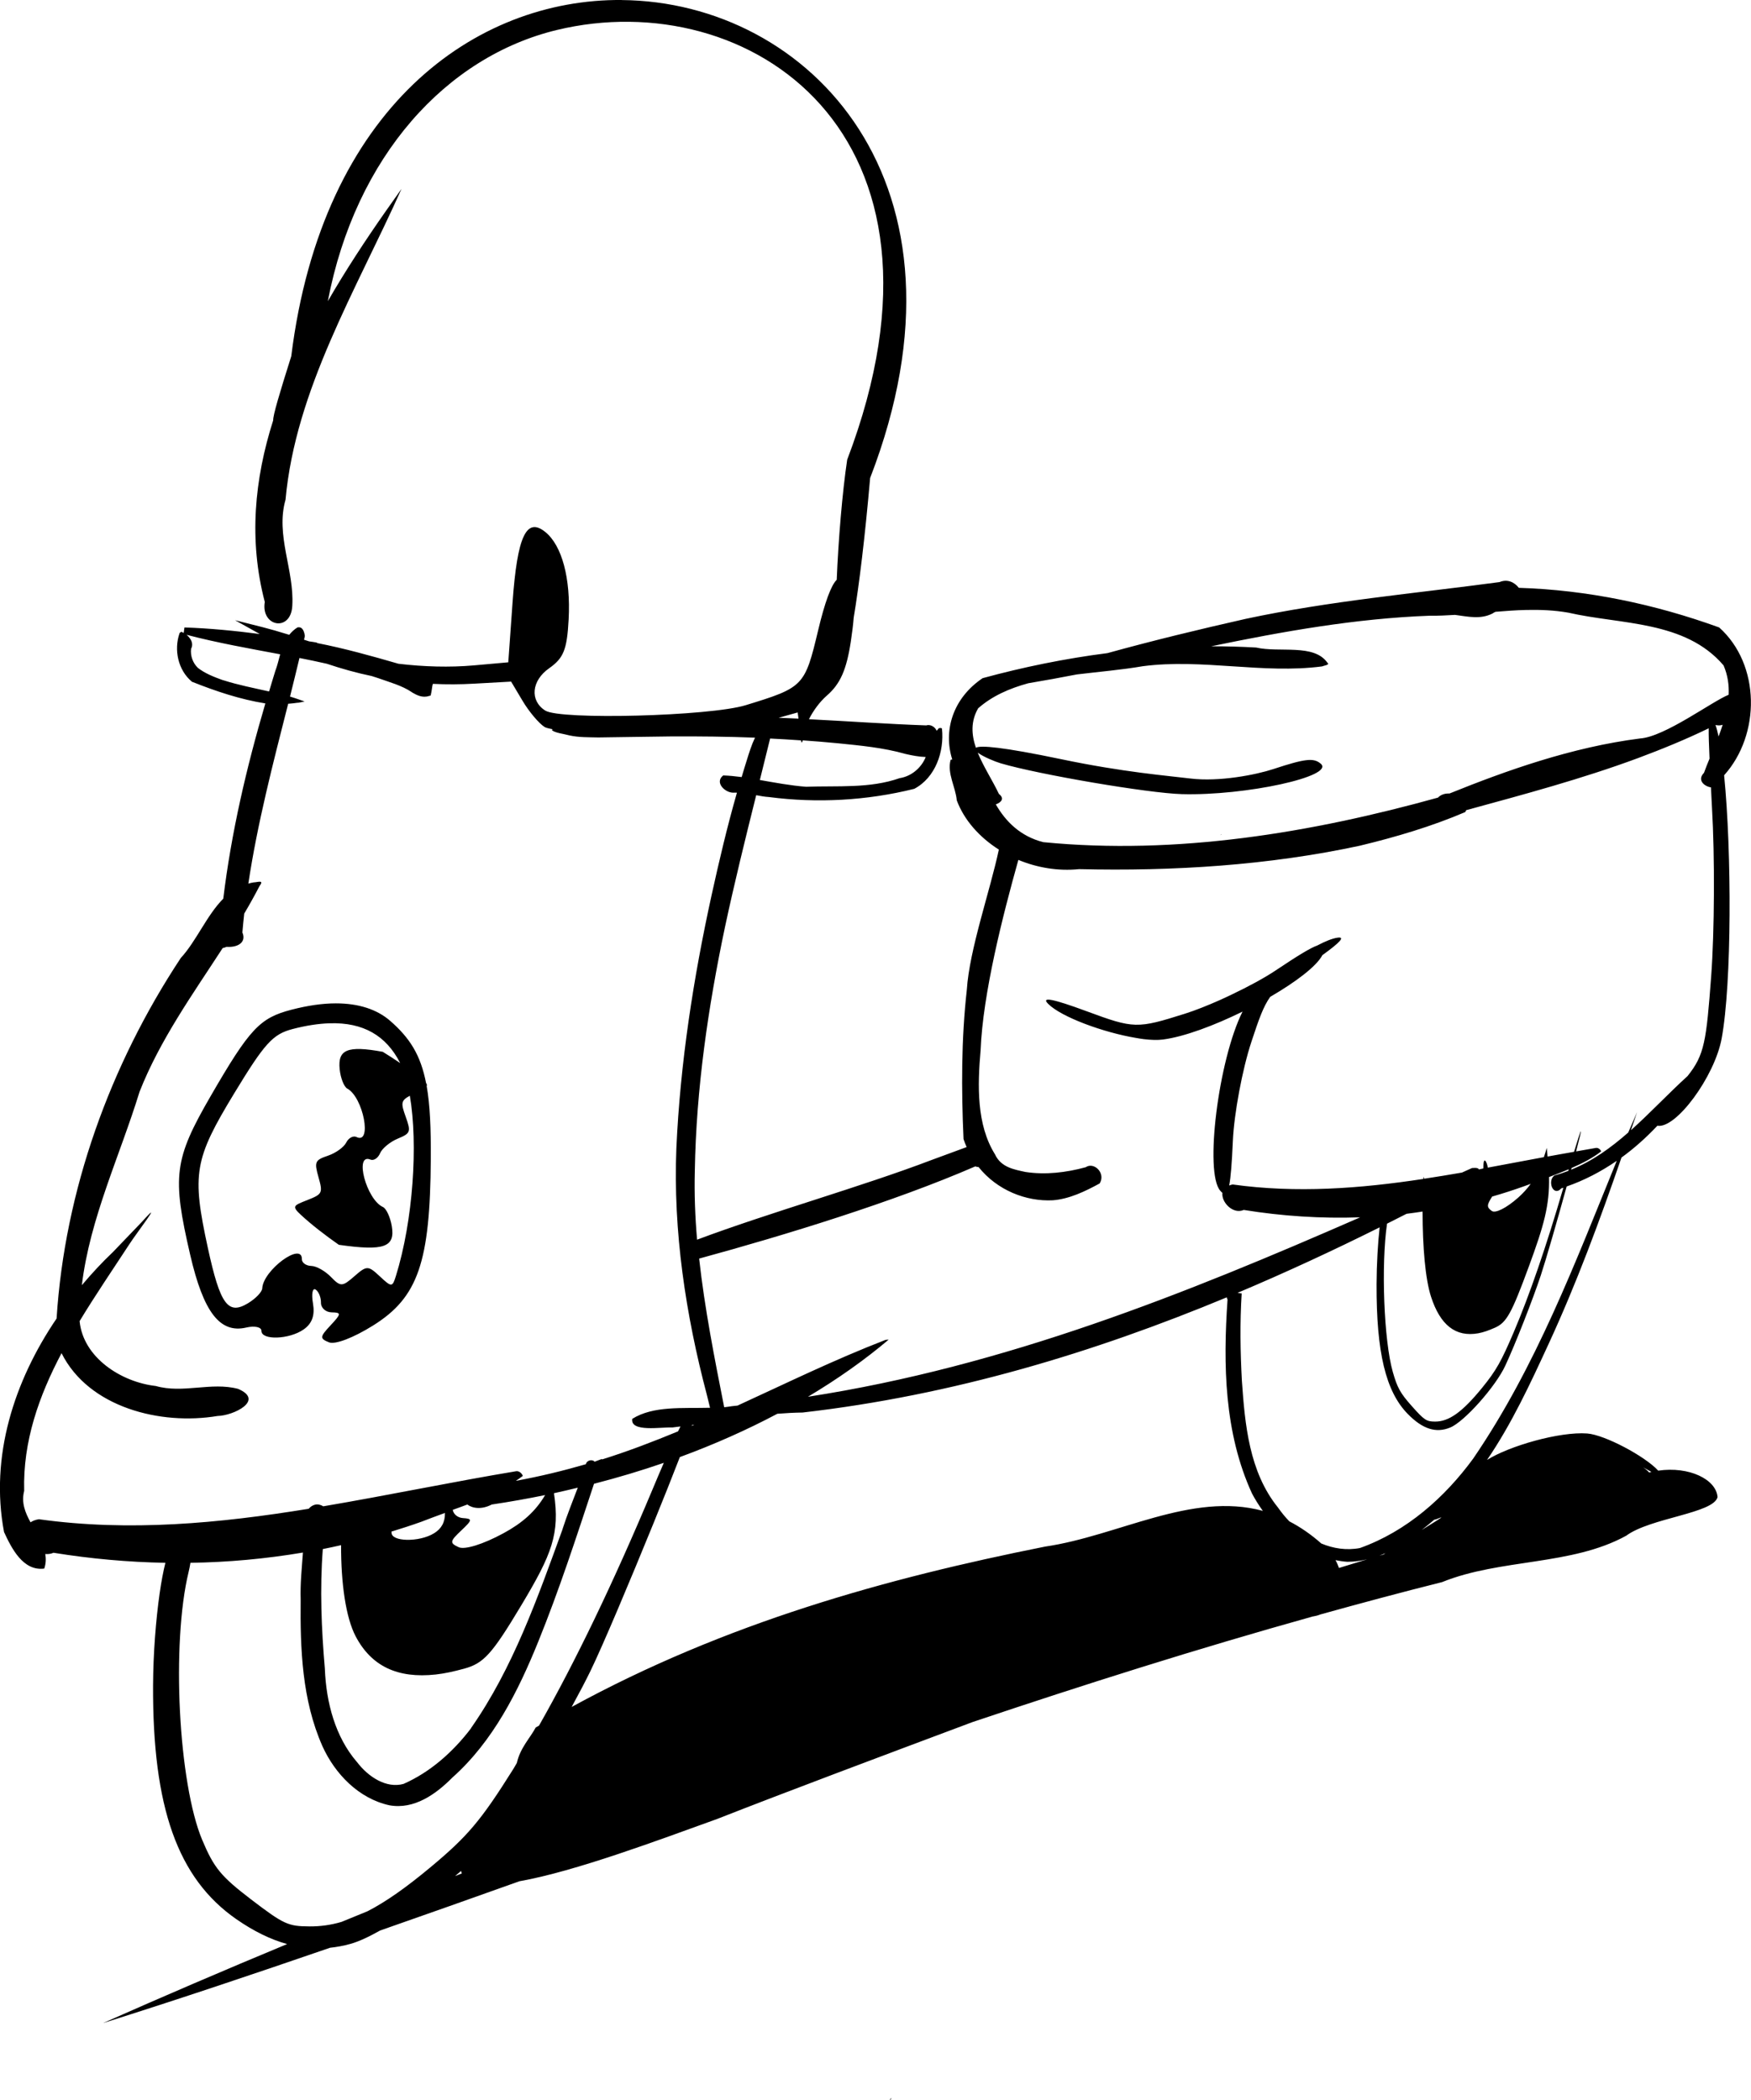 <?xml version="1.0"?>
<svg xmlns:rdf="http://www.w3.org/1999/02/22-rdf-syntax-ns#" xmlns="http://www.w3.org/2000/svg" xmlns:cc="http://creativecommons.org/ns#" xmlns:dc="http://purl.org/dc/elements/1.1/" id="svg2" viewBox="0 0 266.55 319.69" version="1.1">
  <g id="layer2" transform="translate(-614.57 -329.5)">
    <path id="path4671" d="m709.19 329.5c-22.199-0.17-45.569 16.272-50.281 54.219-1.817 5.748-2.796 9.048-2.75 9.75-2.855 8.96-3.747 18.239-1.281 27.656-0.628 3.808 4 4.63 4.188 0.562 0.317-5.396-2.578-10.711-1.031-16.125 1.522-16.747 10.742-31.872 17.656-47.312-0.801 1.136-1.605 2.27-2.406 3.406-3.082 4.396-6.084 8.975-8.812 13.688 4.231-22.096 18.078-37.233 34.875-41.281 29.056-7.003 63.199 15.514 44.188 65.406-0.741 4.91-1.352 12.305-1.594 18.281-0.841 0.814-1.8 3.383-2.812 7.625-2.047 8.577-2.19 8.754-11.062 11.469-5.445 1.666-28.207 2.273-30.5 0.812-2.38-1.516-2.102-4.545 0.594-6.438 2.197-1.543 2.723-2.815 2.969-7.438 0.333-6.26-1.018-11.265-3.562-13.312-2.873-2.312-4.254 0.673-4.969 10.656l-0.656 9.188-5.25 0.469c-3.676 0.324-7.625 0.211-11.469-0.25-4.093-1.188-8.219-2.339-12.406-3.156v-0.062l-0.531-0.094c-0.218-0.036-0.438-0.058-0.656-0.094-0.257-0.086-0.521-0.164-0.781-0.25 0.043-0.187 0.082-0.376 0.125-0.562-0.062-0.484-0.261-1.505-1.125-1.312-0.518 0.322-0.917 0.715-1.25 1.125-1.533-0.477-3.005-0.897-4.031-1.156l-4.219-1.062 3.77 2.1c-3.807-0.497-7.625-0.874-11.469-1l-0.125 0.844c-0.072-0.041-0.149-0.092-0.219-0.125l-0.094-0.062-0.125 0.062-0.062 0.031-0.062 0.031-0.062 0.094c-0.886 2.526-0.234 5.618 1.875 7.375l0.031 0.031h0.031c3.582 1.425 7.29 2.671 11.125 3.281-2.887 9.784-5.191 19.71-6.406 29.719-2.531 2.555-4.103 6.462-6.469 9.031-10.756 16.266-17.67 35.397-18.906 54.875-6.481 9.542-10.166 20.998-8 32.5 1.139 2.459 2.889 5.987 6.125 5.562 0.263-0.785 0.274-1.507 0.156-2.219 0.408 0.041 0.833-0.007 1.25-0.188 5.619 0.909 11.318 1.426 17.031 1.531-0.319 1.285-0.617 2.845-0.875 4.656-0.579 4.064-0.977 9.177-1 13.969-0.091 18.569 3.727 29.408 12.688 35.625 2.641 1.832 5.197 3.081 7.719 3.781-9.436 3.922-18.782 7.927-28.031 12.031 11.624-3.663 23.111-7.525 34.562-11.469 1.035-0.109 2.076-0.3 3.125-0.594 1.268-0.355 2.816-1.083 4.5-2.031 7.056-2.46 14.096-4.965 21.125-7.469 0.031-0.005 0.062-0.026 0.094-0.031 8.485-1.501 21.206-6.278 30.062-9.469 10.745-4.217 25.031-9.562 38.875-14.75 17.031-5.722 34.222-11.166 51.75-16.062 0.032-0.004 0.062-0.027 0.094-0.031 0.019-0.005 0.043 0.005 0.062 0 0.347-0.056 0.701-0.148 1.031-0.281 0.031-0.013 0.063-0.018 0.094-0.031 6.114-1.697 12.267-3.353 18.469-4.906 8.889-3.599 19.706-2.479 28.031-7.062 3.672-2.725 13.301-3.4 13.906-5.875-0.198-2.708-4.337-4.717-9.031-4.031-1.996-2.188-8.145-5.459-10.812-5.656-4.198-0.31-11.884 1.897-15.25 4.031 3.746-5.482 6.588-11.617 9.344-17.594 4.279-9.259 7.805-18.817 11.125-28.438 1.948-1.409 3.775-3.051 5.469-4.844 2.83 0.51 8.71-7.48 9.781-13.281 1.55-8.393 1.537-28.394 0.375-40.062 5.556-6.168 5.561-16.848-0.75-22.5-9.769-3.543-20.102-5.716-30.5-6.031-0.68-0.876-1.757-1.372-2.938-0.875-12.896 1.733-25.882 2.868-38.625 5.594-7.053 1.591-14.091 3.295-21.062 5.219-6.47 0.826-12.842 2.133-19 3.812-4.552 3.066-6.009 7.991-4.625 12.375-0.09 0.015-0.166 0.029-0.25 0.062-0.551 2.073 0.753 4.104 0.938 6.156 1.101 2.974 3.42 5.602 6.406 7.5-1.345 6.331-4.485 15.216-4.875 21.344-0.847 7.523-0.839 15.151-0.5 22.719 0.135 0.424 0.3 0.823 0.469 1.219l-5.344 1.969c-10.629 4.051-24.65 7.986-35.688 12.125-0.3-3.489-0.436-6.981-0.344-10.5 0.212-12.476 2.025-24.899 4.594-37.094 1.437-6.726 3.086-13.39 4.75-20.062 0.64 0.119 1.291 0.243 1.938 0.281 7.37 0.961 14.909 0.546 22.125-1.25 3.236-1.714 4.586-5.674 4.219-9.156-0.115-0.179-0.34-0.075-0.5-0.062-0.084 0.132-0.187 0.258-0.312 0.375-0.249-0.593-0.95-1.016-1.594-0.812-5.952-0.21-11.897-0.642-17.844-0.938 0.636-1.281 1.656-2.672 2.719-3.594 2.05-1.778 2.999-3.926 3.656-8.25 0.211-1.385 0.352-2.559 0.438-3.625 0.816-4.892 1.707-12.151 2.5-21.25 17.328-44.838-9.303-72.531-37.844-72.75zm137.69 92.844c2.147-0.048 4.27 0.034 6.406 0.406 8.037 1.844 17.803 1.176 23.656 8.031 0.644 1.484 0.844 2.985 0.781 4.469-2.525 1.006-9.726 6.41-13.5 6.656-10.408 1.325-20.409 4.908-29 8.375-0.653-0.028-1.302 0.147-1.75 0.625-19.248 5.347-39.744 8.777-60.094 6.781-3.469-0.883-5.721-3.136-7.219-5.75 0.828-0.295 1.374-0.902 0.469-1.594-0.951-2.026-2.347-4.125-3.219-6.281 0.81 0.615 2.598 1.359 3.5 1.625 5.772 1.704 22.419 4.545 27.562 4.688 9.703 0.27 23.357-2.715 21.156-4.625-1.074-0.932-2.383-0.782-7.219 0.812-2.639 0.87-8.265 1.974-12.625 1.438-3.599-0.443-10.149-0.95-19.656-2.938-8.998-1.881-12.312-2.139-13-1.75-0.676-1.981-0.81-4.001 0.344-6 2.133-1.879 4.756-3.026 7.625-3.812 2.473-0.422 4.943-0.86 7.406-1.344 3.393-0.411 6.837-0.699 10.031-1.25 9.059-1.186 18.254 1.209 27.281 0.031 0.203-0.101 1.261-0.25 0.844-0.531-2.038-2.982-7.328-1.52-10.875-2.344-2.278-0.127-4.563-0.194-6.844-0.188 10.991-2.274 22.024-4.238 33.281-4.656 1.283 0.023 2.557-0.05 3.844-0.125 1.943 0.251 3.869 0.73 5.719-0.219 0.126-0.099 0.286-0.181 0.438-0.25 1.55-0.128 3.108-0.247 4.656-0.281zm-203.91 3.78c4.725 1.236 9.498 2.075 14.25 2.969-0.239 0.869-0.439 1.752-0.75 2.562-0.324 1.029-0.625 2.062-0.938 3.094-2.359-0.529-4.726-0.99-7-1.719-0.009-0.003-0.022 0.003-0.031 0-1.349-0.488-2.718-1.012-3.812-1.875-0.769-0.742-1.165-1.847-1.031-2.906 0.283-0.52 0.165-1.064-0.125-1.5-0.154-0.231-0.35-0.45-0.562-0.625zm17.188 3.531c1.384 0.275 2.783 0.559 4.156 0.875 2.237 0.751 4.518 1.391 6.844 1.875 0.322 0.104 0.648 0.203 0.969 0.312 1.809 0.651 3.626 1.123 5.156 2.156l0.031 0.031c0.665 0.389 1.576 0.872 2.562 0.531l0.25-0.062 0.062-0.281c0.102-0.414 0.122-0.8 0.188-1.125 0.028-0.138 0.056-0.268 0.094-0.375 2.102 0.104 4.212 0.09 6.312-0.031l5.594-0.312 1.75 2.938c0.961 1.616 2.464 3.408 3.344 3.969 0.196 0.125 0.654 0.236 1.25 0.344-0.053 0.028-0.103 0.064-0.156 0.094 0.341 0.45 1.864 0.609 2.688 0.844 1.448 0.32 2.93 0.276 4.406 0.312 3.689-0.072 7.405-0.09 11.094-0.156 4.25-0.022 8.503 0.024 12.75 0.188-0.527 1.109-0.894 2.295-1.25 3.438-0.277 0.847-0.521 1.71-0.781 2.562-0.93-0.116-1.872-0.223-2.812-0.25-1.333 1.051 0.228 2.602 1.5 2.625 0.197-0.018 0.397-0 0.594 0-1.471 5.122-2.696 10.329-3.844 15.531-2.783 12.686-4.788 25.577-5.375 38.562-0.508 12.695 1.418 25.374 4.656 37.625l0.469 1.906c-4.155 0.112-8.622-0.332-11.844 1.688-0.314 2.075 4.368 1.229 6.094 1.312 0.414-0.046 0.837-0.105 1.25-0.156-0.123 0.257-0.237 0.455-0.375 0.75-3.724 1.538-7.557 3.014-11.594 4.281l0.031-0.094-1 0.375c-0.044 0.013-0.081 0.049-0.125 0.062-0.07-0.07-0.124-0.161-0.406-0.219-0.176-0.036-0.488 0.015-0.688 0.188-0.164 0.141-0.219 0.285-0.25 0.406-3.391 0.983-6.924 1.847-10.656 2.531 0.364-0.245 0.729-0.488 1.062-0.75-0.148-0.427-0.588-0.774-1-0.719-9.75 1.628-19.558 3.679-29.375 5.344-0.393-0.241-0.844-0.351-1.25-0.25-0.411 0.102-0.725 0.34-0.969 0.625-13.627 2.216-27.304 3.514-41.062 1.594-0.547 0.078-0.962 0.252-1.281 0.469-0.814-1.481-1.433-3.008-0.969-4.781-0.207-7.535 2.25-14.448 5.688-20.969 4.14 8.277 15.07 11.015 23.75 9.562 2.415-0.043 7.223-2.378 3.125-4.125-4.095-1.085-8.384 0.746-12.531-0.438-5.29-0.598-11.064-4.345-11.594-9.875 2.428-4.007 5.078-7.889 7.562-11.688 0.997-1.576 5.561-7.481 1.938-3.438l-4.438 4.625c-1.653 1.562-3.224 3.265-4.719 5.031 1.226-10.191 5.787-19.685 8.781-29.438 3.106-7.885 8.065-14.806 12.656-21.875 0.159-0.031 0.364-0.085 0.594-0.188 1.752 0.122 3.041-0.708 2.406-2.188 0.08-0.964 0.175-1.914 0.281-2.875 0.82-1.381 1.605-2.797 2.344-4.219 0.755-0.988-0.379-0.523-0.906-0.531-0.285 0.04-0.546 0.119-0.812 0.188 1.383-9.201 3.753-18.287 6.062-27.375 0.483-0.044 0.973-0.075 1.438-0.156 0.04-0.007 0.085 0.007 0.125 0l0.938-0.188-0.875-0.312c-0.442-0.155-0.897-0.305-1.344-0.438 0.496-1.959 0.963-3.914 1.438-5.875zm75.84 8.29l0.125 0.938c-1.014-0.059-2.017-0.08-3.031-0.125zm140.81 1.875c-0.197 0.599-0.395 1.188-0.625 1.781-0.148-0.683-0.303-1.294-0.469-1.75 0.387 0.094 0.751 0.087 1.094-0.031zm-2.125 0.531c-0.018 1.02 0.035 2.578 0.125 4.625-0.299 0.732-0.591 1.441-0.844 2.156-1.073 1.089-0.005 2.046 1.062 2.219 0.06 1.095 0.08 1.829 0.156 3.125 0.434 7.327 0.382 18.861-0.125 25.625-0.744 9.926-1.017 11.968-3.594 15.188-2.919 2.657-5.678 5.613-8.625 8.25 0.31-0.919 0.63-1.831 0.938-2.75l-1.344 3.094c-2.655 2.334-5.469 4.365-8.688 5.656 0.022-0.083 0.04-0.168 0.062-0.25 1.668-0.727 3.241-1.544 4.5-2.531-0.113-0.325-0.468-0.573-0.781-0.531-1.007 0.168-2.023 0.352-3.031 0.531 0.479-1.833 0.779-3.062 0.719-3.062-0.066-0-0.49 1.353-1.031 3.125-1.341 0.239-2.688 0.467-4.031 0.719-0.043-0.436-0.069-0.841-0.125-1.312-0.126 0.497-0.293 0.961-0.438 1.406-2.842 0.535-5.681 1.064-8.531 1.594-0.073-0.444-0.213-0.846-0.375-1.031-0.208-0.238-0.317 0.274-0.312 1.156-0.231 0.043-0.456 0.114-0.688 0.156-0.033-0.192-0.317-0.284-1.031-0.219-0.51 0.225-1.021 0.462-1.531 0.688-1.912 0.337-3.835 0.645-5.75 0.938-0.044-0.106-0.082-0.198-0.125-0.312-0.005 0.114 0.005 0.229 0 0.344-9.632 1.464-19.313 2.2-29.031 0.844-0.208 0.03-0.368 0.098-0.531 0.156 0.24-1.211 0.408-3.345 0.562-6.812 0.185-4.15 1.454-10.916 2.812-15.031 1.151-3.488 1.81-5.379 2.875-6.875 3.901-2.267 7.053-4.647 7.938-6.344 2.718-1.958 3.526-2.845 2.281-2.656-0.81 0.122-1.887 0.566-3.062 1.188-1.042 0.367-2.964 1.541-6.312 3.781-1.727 1.155-4.152 2.463-6.656 3.656-0.626 0.298-1.247 0.597-1.875 0.875-1.883 0.835-3.726 1.571-5.281 2.062-7.317 2.312-7.758 2.304-15-0.375-5.099-1.886-6.959-2.251-5.844-1.125 2.006 2.026 8.46 4.371 13.344 5.188 0.407 0.068 0.806 0.142 1.188 0.188 1.146 0.137 2.142 0.166 2.938 0.062 3.264-0.423 7.82-2.138 12.125-4.25-3.664 7.301-5.841 24.561-3.375 27.281 0.122 0.135 0.207 0.235 0.312 0.312-0.179 1.398 1.582 3.317 3.25 2.594 5.83 0.943 11.788 1.333 17.719 1.125-26.525 11.603-53.95 22.661-84.062 27.312 4.524-2.696 8.643-5.612 12.281-8.688h-0.156l-0.312 0.031c-7.832 3.03-15.086 6.587-22.531 10-0.291 0.029-0.583 0.066-0.875 0.094-0.376 0.065-0.767 0.116-1.156 0.156-1.481-7.498-2.974-15.028-3.812-22.625 13.105-3.573 29.591-8.628 42.031-14.031 0.174 0.061 0.343 0.094 0.5 0.094 2.833 3.544 7.241 5.276 11.312 5.062 2.497-0.195 4.872-1.334 7.125-2.562 0.968-1.561-0.857-3.334-2.125-2.469-2.977 0.812-6.131 1.189-9.188 0.719-1.703-0.377-3.706-0.687-4.625-2.688-2.819-4.527-2.652-10.48-2.188-15.812 0.345-8.682 3.394-20.595 5.75-29 2.84 1.179 6.027 1.736 9.25 1.406 14.331 0.338 28.817-0.57 42.719-3.562 5.51-1.325 10.958-2.942 16.062-5.125 0.061-0.087 0.085-0.194 0.125-0.281 8.806-2.407 17.62-4.764 26.188-7.938 3.641-1.358 7.253-2.835 10.75-4.531zm-142.88 1.562c1.569 0.076 3.121 0.171 4.688 0.281 0.08 0.421 0.164 0.423 0.281 0 1.765 0.127 3.551 0.262 5.312 0.438 3.467 0.351 6.949 0.668 10.312 1.625 1.012 0.236 2.052 0.436 3.094 0.469-0.66 1.653-2.185 2.943-3.969 3.219-4.562 1.603-9.503 1.129-14.25 1.312-2.365-0.183-4.696-0.625-7.031-1.031 0.523-2.099 1.049-4.211 1.562-6.312zm68.688 14.562c0.005-0.017-0.013-0.013-0.062 0.031-0.135 0.244 0.048 0.02 0.062-0.031zm-134.78 25.75c-2.052-0-4.311 0.327-6.781 0.969-4.803 1.248-6.343 2.868-12.281 13.125-5.591 9.657-5.899 12.208-3.125 24.188 2.024 8.742 4.528 11.997 8.531 11.062 1.289-0.301 2.321-0.066 2.312 0.5-0.025 1.47 4.253 1.323 6.438-0.219 1.284-0.906 1.722-2.151 1.406-3.969-0.252-1.449-0.059-2.392 0.406-2.094 0.466 0.299 0.826 1.208 0.812 2-0.013 0.792 0.715 1.454 1.625 1.469 1.494 0.025 1.49 0.209-0.156 1.969-1.639 1.752-1.68 2.017-0.25 2.594 0.938 0.378 3.702-0.679 6.719-2.562 6.844-4.274 8.679-9.615 8.781-25.344 0.031-4.729-0.127-8.27-0.625-11.094 0.07-0.145 0.035-0.297-0.094-0.469-0.836-4.275-2.474-6.862-5.469-9.469-2.019-1.757-4.83-2.656-8.25-2.656zm-0.938 3.031c5.063-0.15 8.575 1.841 10.719 6.062-0.857-0.582-1.746-1.162-2.656-1.719-5.434-0.996-6.852-0.308-6.562 2.625 0.135 1.372 0.667 2.706 1.156 2.969 2.447 1.314 3.832 8.576 1.406 7.375-0.493-0.244-1.214 0.14-1.562 0.844-0.349 0.704-1.591 1.598-2.781 2-1.993 0.672-2.099 0.944-1.438 3.281 0.681 2.407 0.584 2.574-1.688 3.469-1.137 0.448-1.712 0.676-1.844 0.969-0.131 0.293 0.181 0.67 0.844 1.281 1.705 1.571 3.688 3.095 5.781 4.562 6.933 0.99 8.597 0.344 8.062-2.844-0.228-1.36-0.838-2.677-1.344-2.906-2.53-1.146-4.407-8.253-1.906-7.219 0.508 0.21 1.168-0.243 1.469-0.969 0.3-0.726 1.527-1.738 2.688-2.219 1.943-0.806 2.036-1.025 1.219-3.312-0.725-2.027-0.785-2.472 0.625-3.219 1.265 7.413 0.495 19.01-2.125 27.438-0.535 1.721-0.653 1.732-2.438 0.062-1.782-1.668-1.993-1.678-3.875-0.031-1.828 1.599-2.1 1.637-3.562 0.125-0.873-0.903-2.214-1.674-3-1.688s-1.446-0.481-1.438-1.031c0.045-2.706-5.893 1.664-6.031 4.438-0.028 0.555-1.006 1.57-2.188 2.281-3.029 1.822-4.223 0.177-6.094-8.438-2.45-11.282-2.081-13.48 4-23.5 4.642-7.649 5.883-9.026 8.906-9.812 2.064-0.537 3.952-0.824 5.656-0.875zm195.91 20.938c-6.33 15.526-12.296 31.332-21.844 45.312-4.338 5.929-10.149 11.091-17.25 13.625-2.043 0.391-4.043 0.075-5.875-0.688-1.617-1.428-3.243-2.528-4.875-3.375-0.639-0.658-1.21-1.369-1.719-2.094-4.399-5.438-5.033-12.63-5.5-19.281-0.243-4.431-0.312-8.881-0.031-13.312-0.182-0.016-0.408-0.052-0.625-0.094 7.381-3.115 14.591-6.463 21.625-9.969-0.268 2.375-0.459 5.62-0.469 8.656-0.035 10.385 1.397 16.328 4.75 19.75 2.263 2.31 4.3 2.956 6.469 2.062 2.147-0.885 6.885-6.205 8.375-9.406 1.537-3.3 4.197-10.096 5.406-13.75 0.768-2.32 2.507-8.336 3.938-13.531 2.708-0.941 5.242-2.271 7.625-3.906zm-7.312 1.281c-0.026 0.091-0.036 0.157-0.062 0.25-0.683 0.256-1.372 0.504-2.094 0.688-1.166 0.79-0.214 3.345 1.031 1.969 0.104-0.033 0.209-0.06 0.312-0.094-2.604 8.944-5.164 16.378-7.562 22-1.89 4.432-2.663 5.83-4.844 8.5-2.994 3.666-5.026 5.107-7.125 5.094-1.314-0.008-1.616-0.191-3.531-2.344-1.764-1.983-2.213-2.787-2.906-5.219-1.36-4.767-1.793-16.284-0.875-22.562 0.993-0.498 1.983-0.996 2.969-1.5 0.814-0.096 1.626-0.224 2.438-0.344 0.007 5.42 0.418 10.261 1.281 12.938 1.406 4.36 3.759 6.204 7.188 5.594 0.791-0.141 1.623-0.443 2.531-0.844 1.774-0.783 2.519-2.08 5.188-9.344 2.283-6.216 3.156-9.274 3.062-13.594 1.007-0.373 2.02-0.774 3-1.188zm-5.781 2.219c-0.559 0.76-1.182 1.453-1.906 2.094-1.834 1.621-3.491 2.433-4.031 2.031-0.774-0.576-0.782-0.861 0.062-2.188 1.626-0.467 3.245-0.988 4.844-1.562 0.33-0.129 0.69-0.247 1.031-0.375zm-46.281 17.281c0.035 0.111 0.059 0.203 0.125 0.344-0.688 9.904-0.506 20.284 3.719 29.5 0.485 0.919 1.034 1.795 1.656 2.656-10.857-2.947-21.999 3.81-33.156 5.438-24.074 4.8-48.594 11.582-72.062 24.406 1.1-2.02 2.086-3.882 2.844-5.438 1.898-3.897 6.003-13.656 9.594-22.469 1.537-3.773 2.914-7.239 4.031-10.125 5.304-1.95 10.256-4.161 14.844-6.594 1.267-0.102 2.56-0.17 3.844-0.188 22.919-2.628 44.396-9.153 64.562-17.531zm-81.031 19.375c-0.137 0.059-0.269 0.129-0.406 0.188 0.011-0.032 0.02-0.094 0.031-0.125 0.126-0.017 0.25-0.045 0.375-0.062zm-4.656 5.812c-0.574 1.317-1.159 2.704-1.781 4.188-5.917 14.101-11.685 26.078-17.219 35.812-0.165 0.097-0.335 0.183-0.5 0.281-0.855 1.616-2.357 3.08-2.875 5.406-0.18 0.292-0.351 0.62-0.531 0.906-4.944 7.88-6.964 10.262-12.656 15-3.662 3.048-6.732 5.217-9.531 6.656-1.326 0.537-2.646 1.085-3.969 1.625-1.654 0.488-3.241 0.695-4.844 0.688-1.704-0.007-2.643-0.093-3.812-0.625-1.169-0.532-2.59-1.555-5.094-3.469-4.601-3.517-5.667-4.8-7.469-9.094-1.777-4.234-2.981-11.754-3.375-19.531-0.394-7.777 0.004-15.834 1.312-21.219 0.116-0.477 0.212-0.958 0.281-1.406 5.725-0.082 11.46-0.607 17.125-1.562-0.166 2.338-0.423 4.722-0.344 7.156-0 0.01 0 0.021 0 0.031-0.077 7.445 0.193 15.248 3.312 22.281 1.902 4.22 5.531 7.981 10.188 9 3.806 0.698 7.144-1.754 9.531-4.156 0.02-0.02 0.043-0.043 0.062-0.062 6.206-5.521 10.014-13.139 13.062-20.656 3.206-7.905 5.831-16 8.5-24.062 3.667-0.947 7.217-2.01 10.625-3.188zm149.09 0.688c0.477 0.276 0.902 0.505 1.25 0.688-0.116 0.027-0.227 0.064-0.344 0.094-0.233-0.264-0.534-0.522-0.906-0.781zm-162.19 3.094c-0.774 2.059-1.623 4.13-2.312 6.281-0.003 0.01 0.003 0.022 0 0.031-3.823 10.52-7.577 21.198-13.938 30.281-0.005 0.007 0.005 0.024 0 0.031-2.742 3.605-6.209 6.677-10.281 8.469-1.31 0.354-2.622 0.097-3.844-0.531-1.242-0.638-2.366-1.658-3.219-2.781l-0.031-0.031c-3.292-3.824-4.671-9.042-4.875-14.156v-0.031c-0.524-6.07-0.778-12.173-0.312-18.219 0.929-0.184 1.856-0.385 2.781-0.594-0.021 5.801 0.721 11.024 2.219 13.875 2.385 4.54 6.369 6.447 12.188 5.812 1.343-0.147 2.74-0.458 4.281-0.875 3.011-0.815 4.254-2.156 8.781-9.719 4.624-7.725 5.861-10.82 4.938-17 1.224-0.261 2.426-0.556 3.625-0.844zm-4.969 1.125c-1.485 2.527-3.515 4.278-6.344 5.812-3.111 1.688-5.895 2.544-6.812 2.125-1.398-0.638-1.354-0.901 0.375-2.531 1.737-1.637 1.74-1.805 0.25-1.906-0.795-0.054-1.424-0.599-1.531-1.25 0.738-0.272 1.484-0.527 2.219-0.812 0.775 0.585 2.165 0.811 3.719 0 2.767-0.412 5.47-0.896 8.125-1.438zm-15.25 2.719c0.017 1.407-0.51 2.386-1.656 3.094-2.263 1.396-6.571 1.312-6.469-0.125 0.003-0.047-0.02-0.083-0.031-0.125 1.532-0.471 3.049-0.956 4.562-1.5 1.146-0.45 2.366-0.894 3.594-1.344zm151.66 0.688c0.057 0.043-1.331 0.886-2.969 1.906 0.651-0.517 1.289-1.028 1.906-1.562 0.186-0.027 0.443-0.102 0.844-0.281 0.15-0.067 0.206-0.072 0.219-0.062zm-8.5 5.438c-0.098 0.065-0.155 0.124-0.25 0.188-0.218 0.066-0.438 0.122-0.656 0.188 0.308-0.117 0.605-0.24 0.906-0.375zm-2.781 0.938c-1.429 0.432-2.853 0.879-4.281 1.312-0.143-0.382-0.304-0.796-0.531-1.188 0.591 0.11 1.2 0.216 1.812 0.25 1.033-0.002 2.034-0.147 3-0.375zm-137.93 47.43c0.033 0.13 0.072 0.258 0.125 0.375-0.344 0.136-0.687 0.27-1.031 0.406 0.303-0.266 0.614-0.515 0.906-0.781zm65.531 34.594c0.006-0.032-0.024-0.016-0.156 0.094-0.299 0.503 0.137 0.001 0.156-0.094z"/>
  </g>
</svg>
